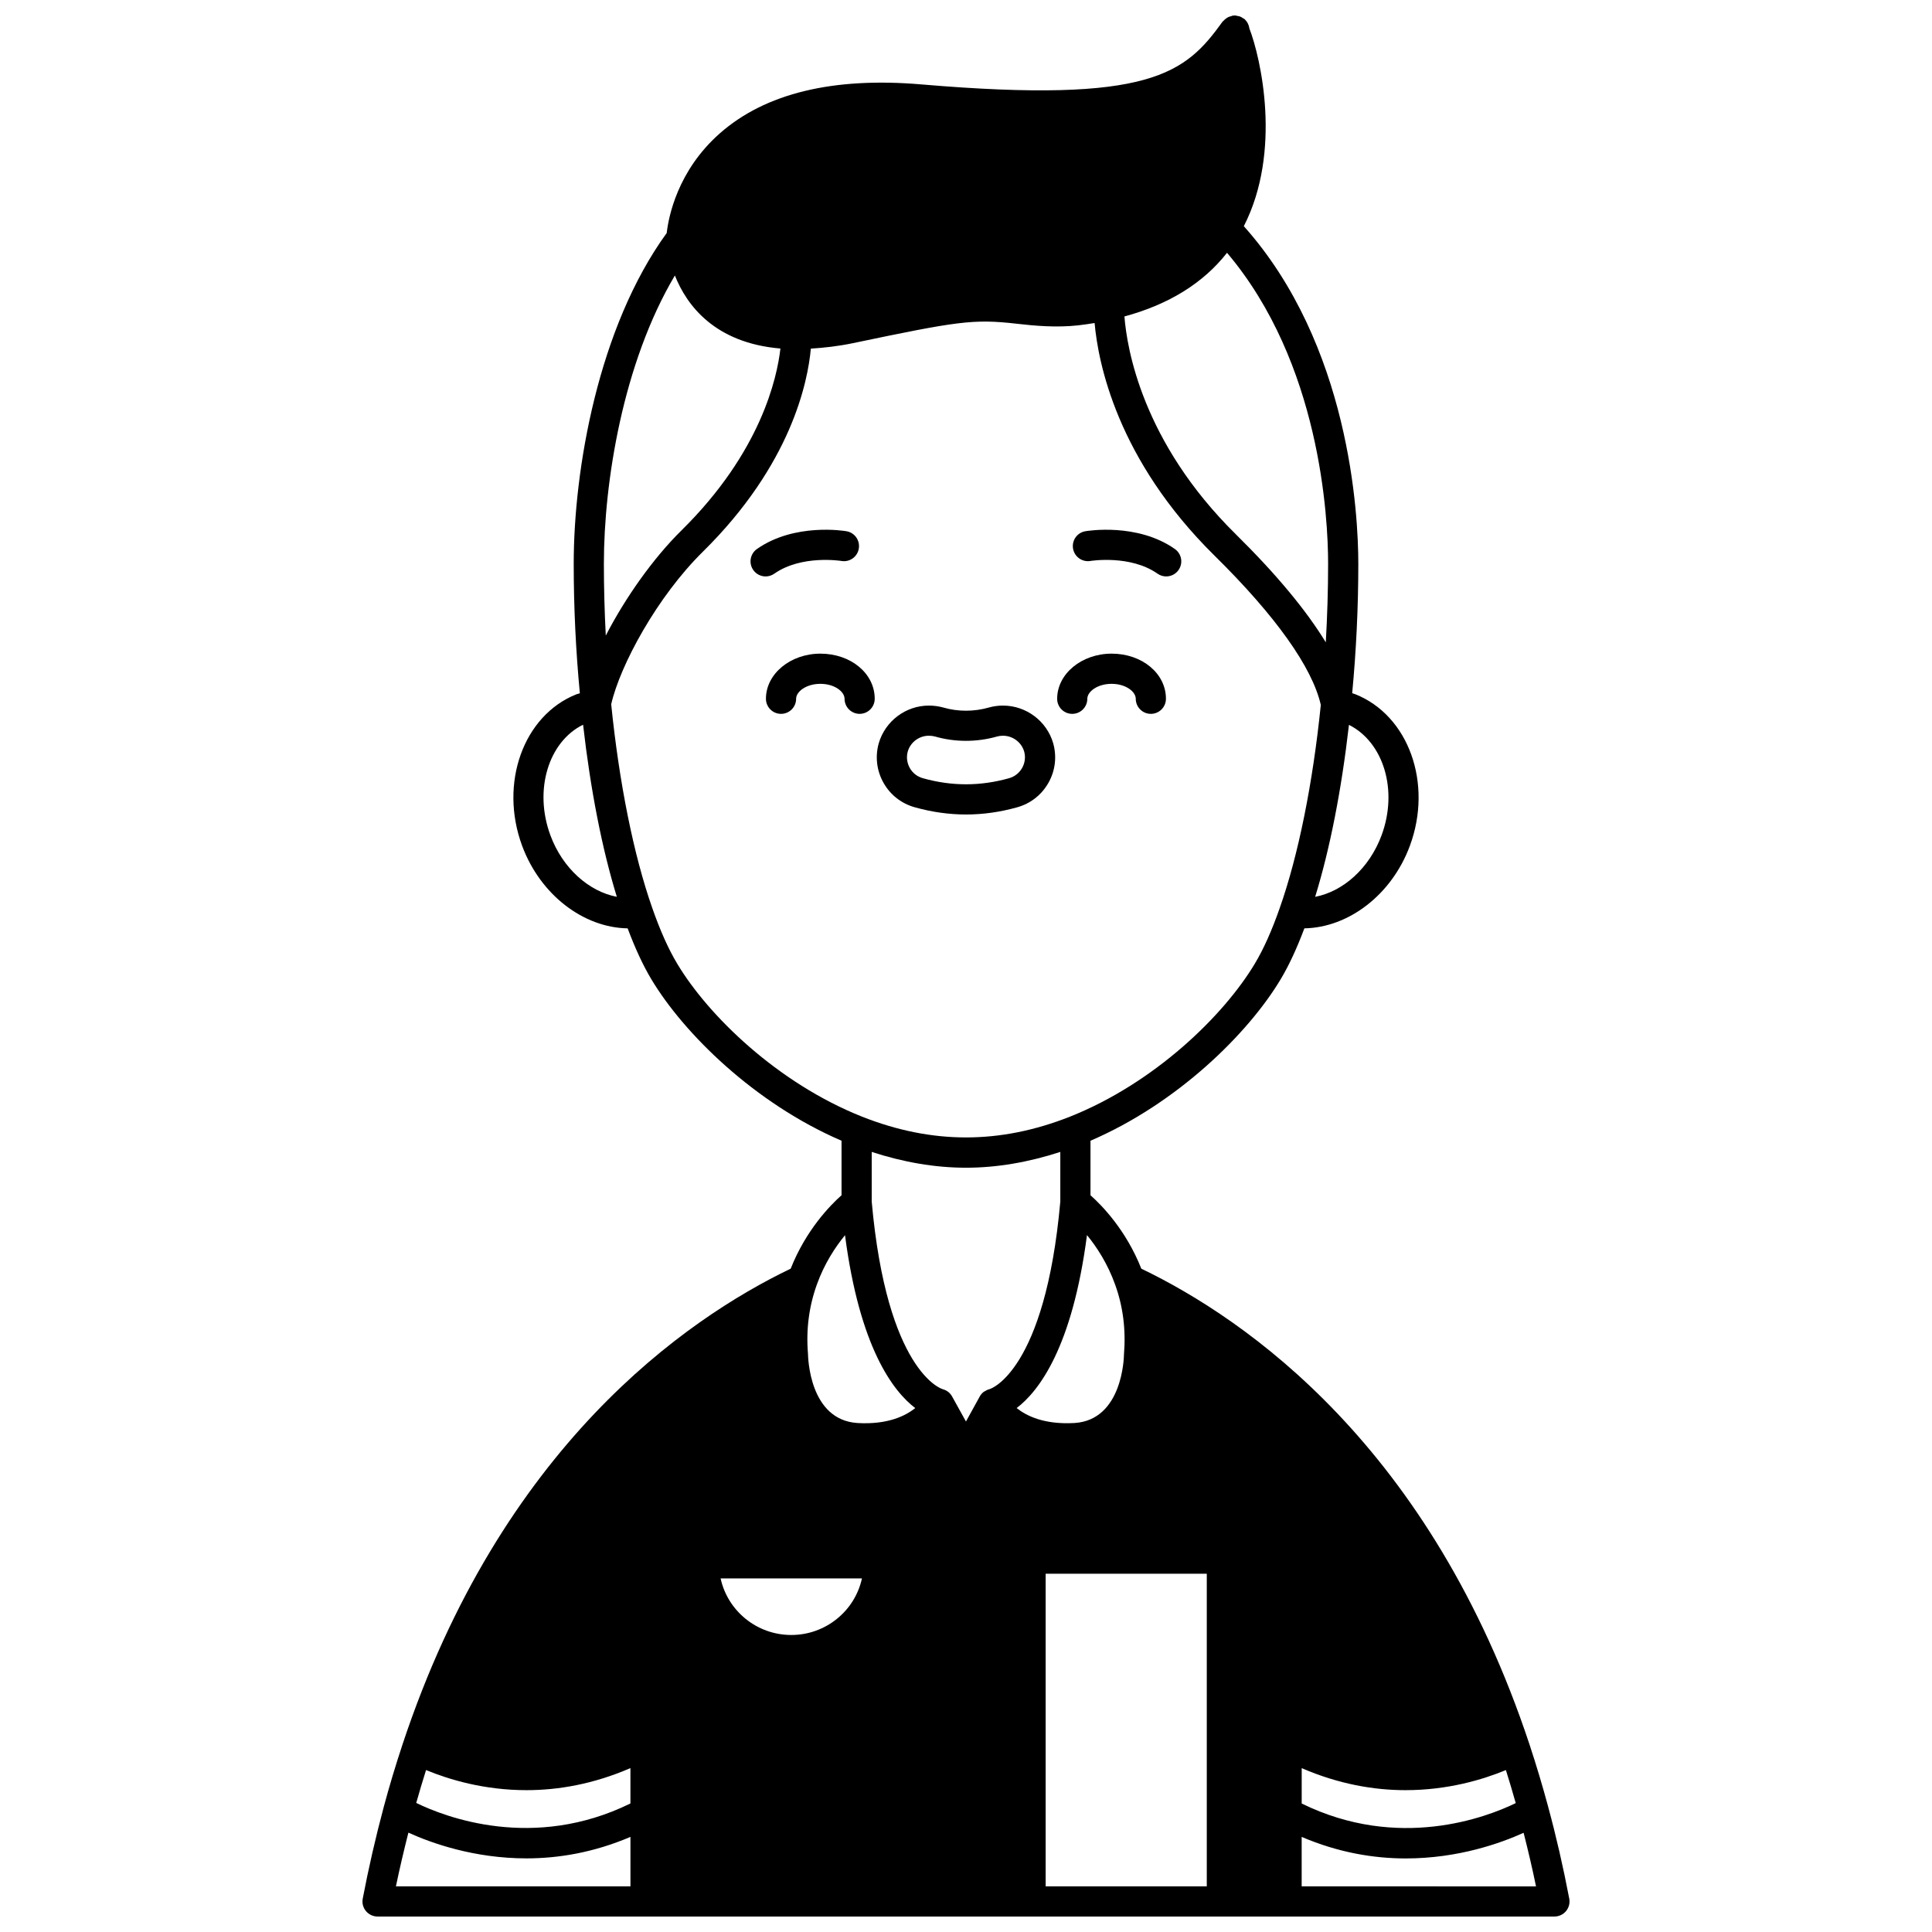 <?xml version="1.0" encoding="UTF-8"?>
<!-- Uploaded to: SVG Repo, www.svgrepo.com, Generator: SVG Repo Mixer Tools -->
<svg width="800px" height="800px" version="1.1" viewBox="144 144 512 512" xmlns="http://www.w3.org/2000/svg">
 <defs>
  <clipPath id="a">
   <path d="m240 148.09h320v503.81h-320z"/>
  </clipPath>
 </defs>
 <path d="m432.98 292.66c0.098-0.02 10.57-1.691 17.781 3.371 0.699 0.492 1.5 0.727 2.293 0.727 1.254 0 2.5-0.59 3.273-1.699 1.266-1.809 0.832-4.301-0.977-5.57-9.945-6.984-23.172-4.801-23.727-4.707-2.176 0.375-3.625 2.434-3.254 4.609 0.375 2.176 2.441 3.637 4.609 3.269z"/>
 <path d="m366.98 292.66c2.18 0.383 4.238-1.086 4.609-3.258 0.375-2.176-1.082-4.246-3.258-4.621-0.559-0.098-13.781-2.273-23.73 4.707-1.809 1.266-2.246 3.762-0.977 5.57 0.777 1.109 2.016 1.703 3.273 1.703 0.793 0 1.59-0.234 2.293-0.727 7.215-5.062 17.656-3.394 17.789-3.375z"/>
 <g clip-path="url(#a)">
  <path d="m554.29 622.84c-1.488-5.519-3.152-11.062-4.941-16.492-26.141-78.934-75.055-112.75-102.89-126.14-4.055-10.25-10.484-16.809-13.469-19.453v-14.449c23.02-9.91 41.801-28.41 50.41-42.809 2.207-3.68 4.305-8.234 6.273-13.477 11.746-0.203 23.164-8.926 27.953-21.859 6.141-16.566-0.332-34.586-14.488-40.195-0.258-0.098-0.527-0.172-0.793-0.262 1.059-11.215 1.621-22.73 1.621-34.312 0-13.23-2.297-58.039-30.34-89.453 10.168-19.875 4.473-44.637 1.477-52.398-0.129-0.895-0.5-1.703-1.125-2.309-0.02-0.023-0.051-0.094-0.07-0.109-0.133-0.121-0.309-0.164-0.453-0.266-0.258-0.18-0.508-0.352-0.805-0.469-0.242-0.098-0.496-0.129-0.754-0.172-0.195-0.023-0.371-0.117-0.578-0.121h-0.102c-0.066 0-0.129 0.035-0.195 0.039-0.074 0.004-0.145-0.031-0.219-0.023-0.188 0.02-0.344 0.129-0.523 0.172-0.281 0.07-0.551 0.137-0.809 0.266-0.219 0.109-0.398 0.246-0.598 0.391-0.234 0.176-0.453 0.359-0.645 0.582-0.074 0.09-0.184 0.133-0.25 0.227-9.84 13.68-18.957 21.801-79.781 16.621-23.434-2-41.41 2.363-53.438 12.973-11.219 9.895-13.582 22.117-14.074 26.406-18.156 24.984-24.645 62.695-24.645 87.645 0 11.582 0.562 23.113 1.629 34.336-0.297 0.102-0.605 0.145-0.902 0.258-14.074 5.594-20.527 23.617-14.391 40.172 4.797 12.941 16.215 21.676 27.957 21.863 1.969 5.246 4.066 9.797 6.269 13.469 8.617 14.398 27.391 32.895 50.414 42.812v14.445c-2.988 2.648-9.418 9.207-13.473 19.457-27.828 13.383-76.742 47.207-102.89 126.14-1.859 5.621-3.477 11.004-4.941 16.457-2.184 8.172-4.062 16.367-5.582 24.352-0.223 1.172 0.082 2.379 0.848 3.297 0.758 0.914 1.891 1.449 3.082 1.449h311.88c1.191 0 2.32-0.531 3.082-1.449 0.758-0.918 1.07-2.129 0.848-3.297-1.605-8.414-3.488-16.602-5.586-24.316zm-179.28-173.57c8.398 2.731 16.781 4.188 24.992 4.188 8.207 0 16.59-1.457 24.992-4.188v13.152c-4.035 45.125-18.582 49.637-18.582 49.645-0.059 0.012-0.105 0.059-0.164 0.07-0.461 0.109-0.879 0.309-1.281 0.57-0.078 0.051-0.18 0.07-0.258 0.133-0.418 0.324-0.785 0.73-1.055 1.223l-3.664 6.652-3.688-6.66c-0.555-1.004-1.484-1.652-2.516-1.914-0.027-0.008-0.051-0.035-0.078-0.043-0.148-0.039-14.664-4.559-18.695-49.676v-13.152zm-2.582 113.02c-1.859 8.562-9.547 14.996-18.73 14.996-9.18 0-16.871-6.434-18.73-14.996zm-115.52 50.793c6.188 2.555 15.434 5.328 26.633 5.328 8.301 0 17.645-1.566 27.527-5.844v9.371c-25.707 12.625-49.074 3.609-56.762-0.141 0.812-2.875 1.68-5.785 2.602-8.715zm164.2-52.031h42.703v82.848h-42.703zm67.855 51.523c9.875 4.269 19.211 5.836 27.504 5.836 11.188 0 20.434-2.769 26.613-5.324 0.91 2.906 1.785 5.824 2.606 8.758-7.688 3.738-31.031 12.719-56.723 0.105l0.004-9.375zm-49.426-128.1c2.078 5.773 2.867 11.906 2.324 18.516-0.008 0.707-0.371 17.324-13.109 18.121-8.031 0.453-12.719-1.875-15.328-3.961 5.894-4.481 14.758-16.066 18.637-45.84 2.551 3.113 5.461 7.523 7.477 13.164zm70.59-119.1c-3.227 8.703-10.156 14.875-17.598 16.297 3.934-12.758 6.981-28.328 8.957-45.578 9.16 4.594 13.078 17.309 8.641 29.281zm-14.777-51.148c-5.191-8.512-13.141-18.09-23.887-28.68-24.832-24.488-28.84-49.398-29.477-57.684 11.742-3.18 20.875-8.816 27.188-16.871 24.727 29.207 26.789 70.133 26.789 82.395 0 6.992-0.223 13.949-0.613 20.84zm-172.5-97.219c3.125 7.894 10.566 17.887 27.969 19.355-0.891 7.832-5.215 27.48-26.156 48.133-7.562 7.438-14.945 17.898-20.125 27.938-0.328-6.297-0.504-12.664-0.504-19.047 0-21.625 5.059-53.211 18.816-76.379zm-32.984 148.37c-4.457-12.027-0.5-24.82 8.656-29.324 1.973 17.27 5.019 32.848 8.945 45.613-7.438-1.422-14.375-7.582-17.602-16.289zm33.59 33.996c-2.312-3.852-4.535-8.82-6.613-14.781-4.906-13.957-8.758-33.098-10.871-53.957 2.363-10.348 12.168-28.496 24.305-40.438 23.457-23.129 27.82-45.094 28.605-53.812 3.574-0.219 7.289-0.637 11.23-1.461 27.609-5.781 31.801-6.441 43.258-5.141 4.859 0.566 10.594 1.066 16.32 0.441 1.504-0.176 2.965-0.387 4.391-0.621 0.934 10.492 5.918 36.145 31.766 61.633 16.219 15.977 25.922 29.633 28.18 39.574-2.113 20.781-5.961 39.859-10.871 53.789-2.078 5.953-4.297 10.926-6.613 14.777-8.238 13.766-26.59 31.652-49.02 40.562-18.566 7.324-36.488 7.32-55.035 0.004-22.434-8.918-40.793-26.797-49.031-40.57zm44.48 71.965c3.883 29.758 12.73 41.332 18.609 45.816-2.606 2.094-7.348 4.426-15.289 3.961-12.785-0.797-13.109-17.41-13.137-18.414-0.527-6.32 0.262-12.453 2.34-18.238 1.996-5.59 4.918-10 7.477-13.125zm-115.71 158.33c6.035 2.742 17.348 6.82 31.293 6.82 8.422 0 17.805-1.527 27.555-5.695v13.109l-62.152 0.004c0.973-4.707 2.102-9.469 3.305-14.238zm236.73 14.238v-13.109c9.766 4.18 19.156 5.707 27.582 5.707 13.918 0 25.211-4.066 31.234-6.797 1.172 4.621 2.293 9.336 3.289 14.203z"/>
 </g>
 <path d="m375.81 329.18c0-6.707-6.324-11.957-14.398-11.957-7.957 0-14.43 5.363-14.43 11.957 0 2.207 1.789 4 4 4 2.211 0 4-1.793 4-4 0-1.871 2.644-3.957 6.434-3.957 3.769 0 6.402 2.086 6.402 3.957 0 2.207 1.789 4 4 4 2.203-0.004 3.992-1.793 3.992-4z"/>
 <path d="m428.15 333.18c2.211 0 4-1.793 4-4 0-1.871 2.644-3.957 6.438-3.957 3.766 0 6.398 2.086 6.398 3.957 0 2.207 1.789 4 4 4s4-1.793 4-4c0-6.707-6.32-11.957-14.395-11.957-7.961 0-14.434 5.363-14.434 11.957-0.008 2.211 1.781 4 3.992 4z"/>
 <path d="m386.44 357.94c4.5 1.266 9.062 1.91 13.559 1.91 4.5 0 9.062-0.645 13.543-1.902 3.543-0.98 6.488-3.285 8.301-6.488 1.812-3.203 2.262-6.906 1.273-10.461-1.688-5.898-7.164-10.012-13.32-10.012-1.273 0-2.566 0.176-3.731 0.512-3.984 1.129-8.148 1.141-12.133-0.012-1.215-0.332-2.484-0.5-3.769-0.5-6.121 0-11.578 4.094-13.293 10.008-0.988 3.57-0.527 7.301 1.297 10.508 1.805 3.18 4.758 5.469 8.273 6.438zm-1.875-14.777c0.711-2.469 3.016-4.188 5.594-4.188 0.574 0 1.137 0.074 1.613 0.203 5.301 1.531 11.055 1.543 16.48 0 0.461-0.133 1.008-0.203 1.539-0.203 2.602 0 4.918 1.734 5.625 4.191 0.406 1.469 0.215 3.012-0.543 4.352-0.754 1.344-1.992 2.309-3.488 2.723-7.59 2.137-15.176 2.144-22.812-0.008-1.477-0.406-2.707-1.359-3.457-2.688-0.762-1.348-0.957-2.922-0.551-4.383z"/>
</svg>